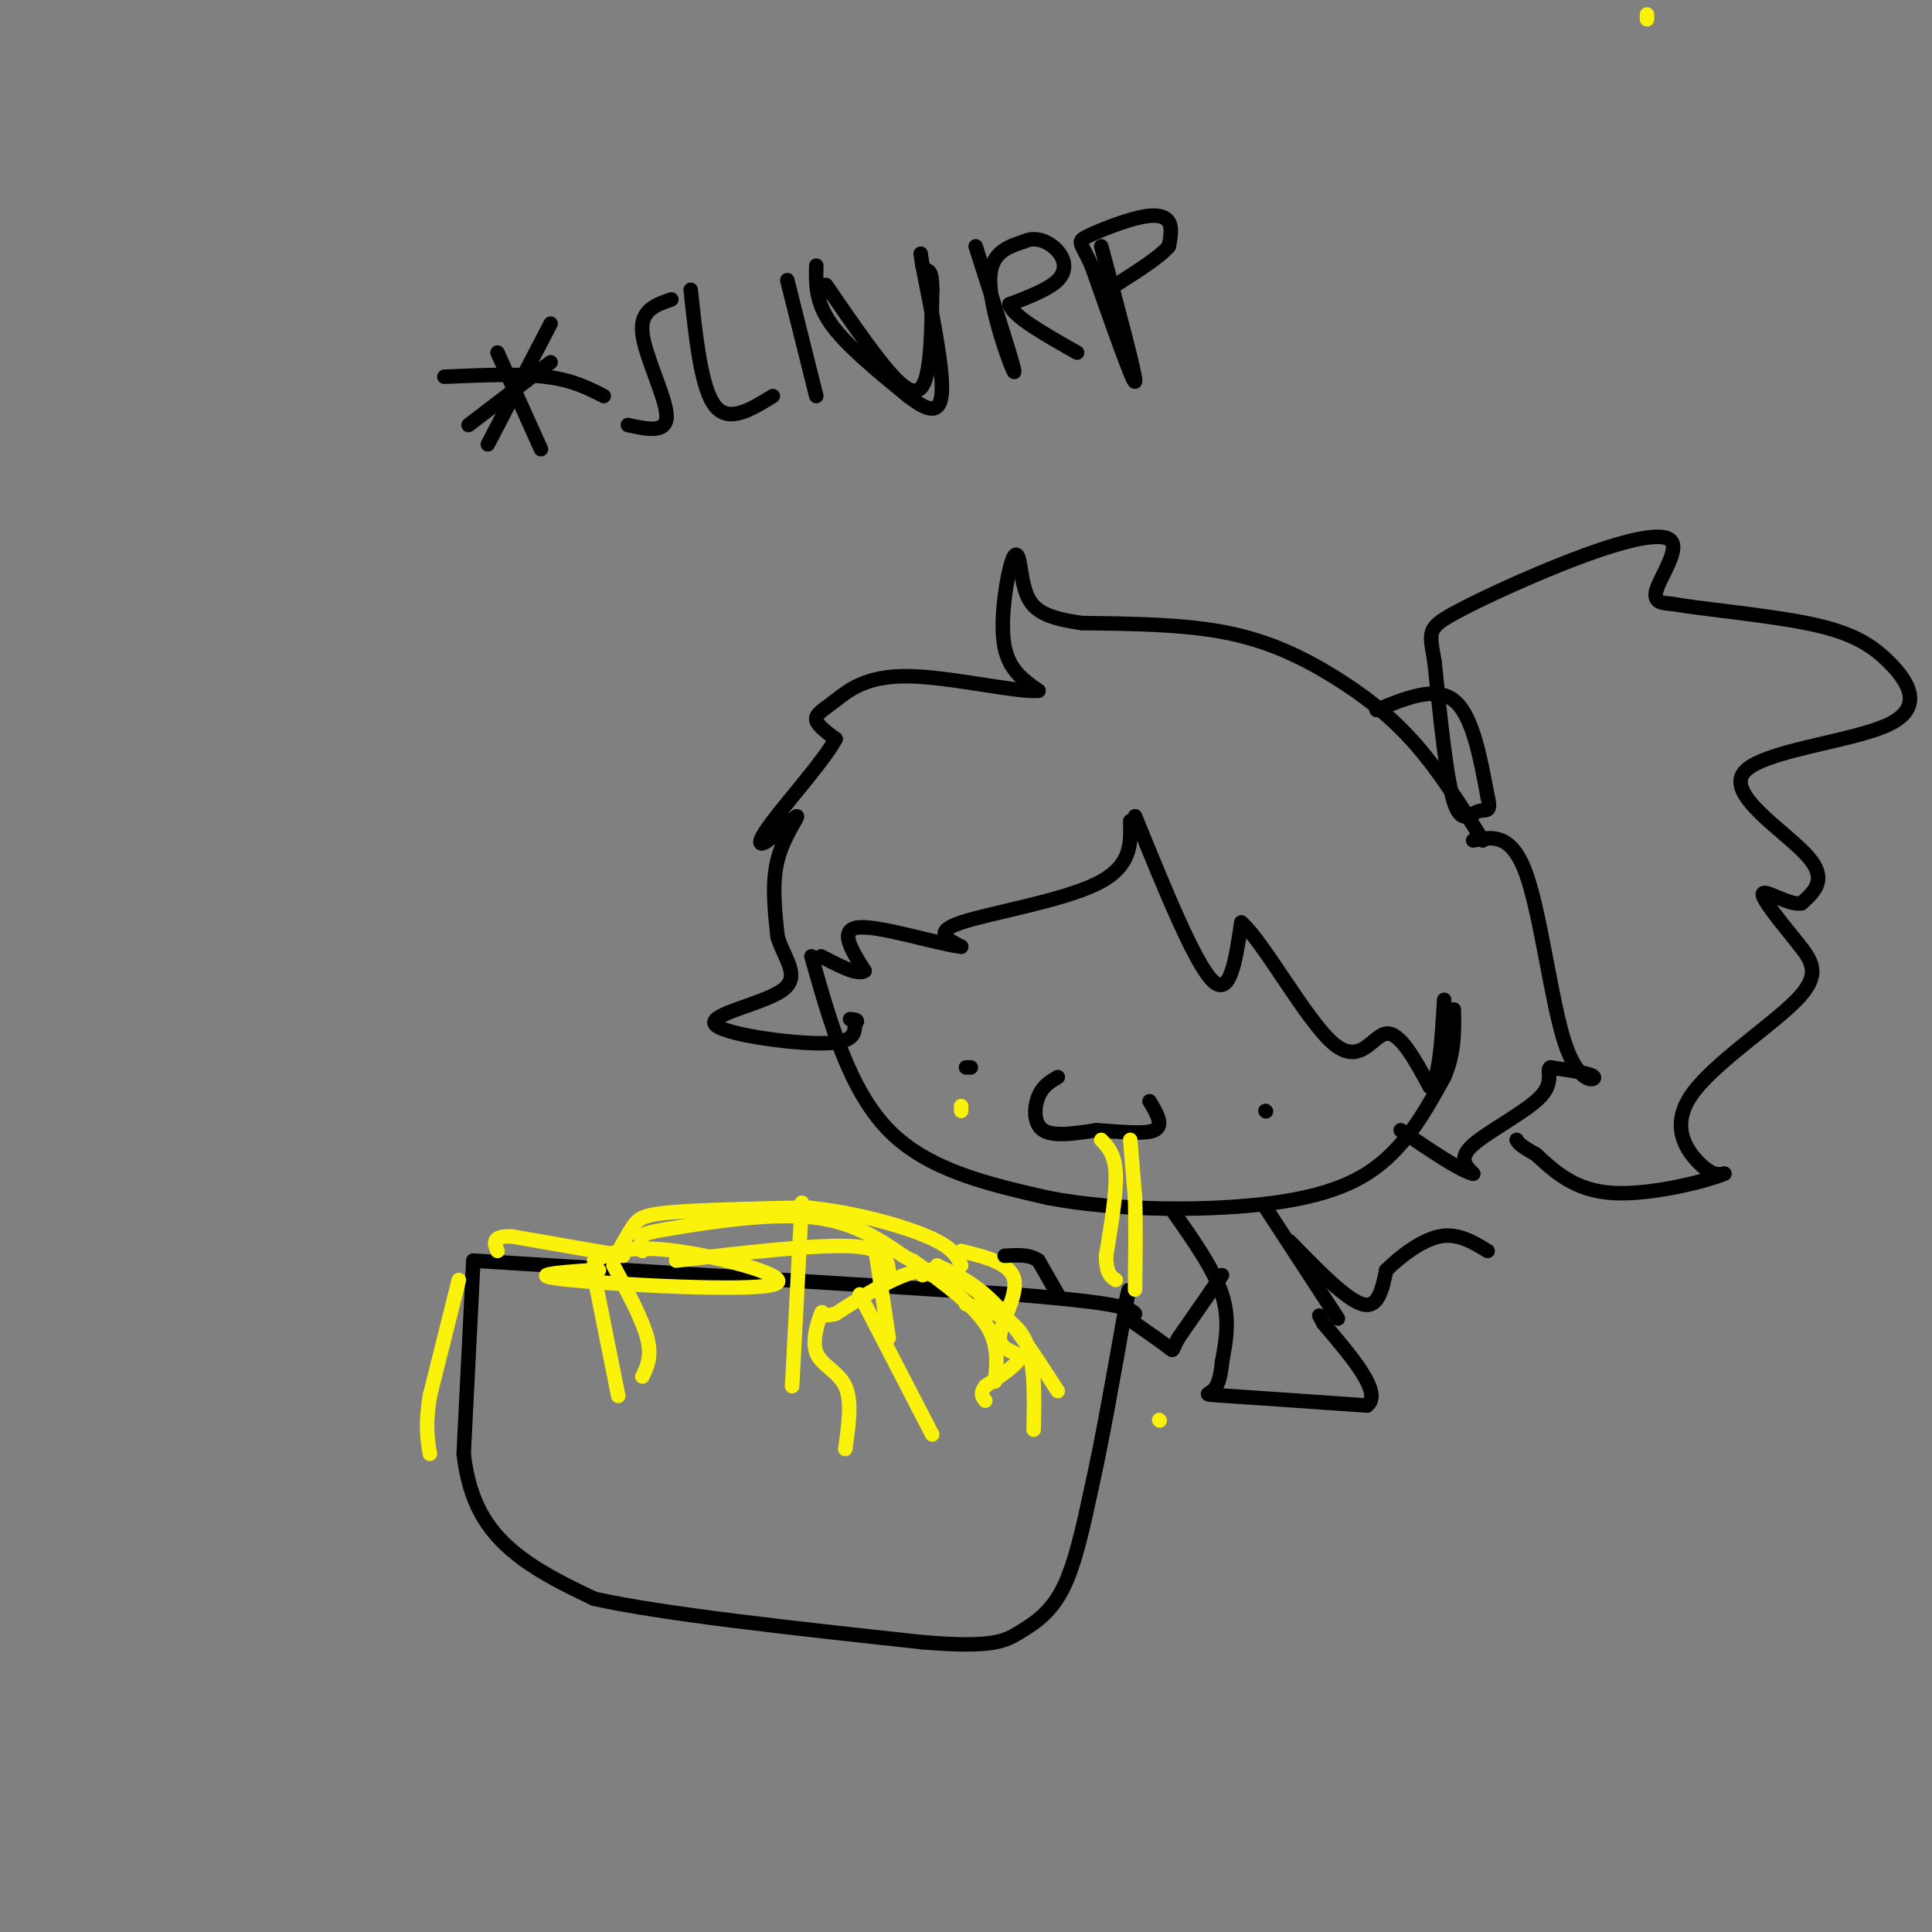 <svg viewBox='0 0 400 400' version='1.1' xmlns='http://www.w3.org/2000/svg' xmlns:xlink='http://www.w3.org/1999/xlink'><rect x="0" y="0" width="400" height="400" fill="#808080" stroke="none"/><g fill='none' stroke='#000000' stroke-width='3' stroke-linecap='round' stroke-linejoin='round'><path d='M98,261c0.000,0.000 112.000,7.000 112,7'/><path d='M210,268c22.833,1.833 23.917,2.917 25,4'/><path d='M98,261c0.000,0.000 -2.000,40.000 -2,40'/><path d='M96,301c1.156,10.222 5.044,15.778 10,20c4.956,4.222 10.978,7.111 17,10'/><path d='M123,331c14.167,3.167 41.083,6.083 68,9'/><path d='M191,340c14.583,1.226 17.042,-0.208 20,-2c2.958,-1.792 6.417,-3.940 9,-9c2.583,-5.060 4.292,-13.030 6,-21'/><path d='M226,308c2.167,-9.667 4.583,-23.333 7,-37'/><path d='M233,271c1.167,-6.333 0.583,-3.667 0,-1'/><path d='M168,198c3.917,13.833 7.833,27.667 16,36c8.167,8.333 20.583,11.167 33,14'/><path d='M217,248c14.440,2.798 34.042,2.792 47,1c12.958,-1.792 19.274,-5.369 24,-10c4.726,-4.631 7.863,-10.315 11,-16'/><path d='M299,223c2.167,-5.000 2.083,-9.500 2,-14'/><path d='M235,169c6.167,15.167 12.333,30.333 16,34c3.667,3.667 4.833,-4.167 6,-12'/><path d='M257,191c4.679,4.048 13.375,20.167 19,25c5.625,4.833 8.179,-1.619 11,-2c2.821,-0.381 5.911,5.310 9,11'/><path d='M296,225c2.000,-1.167 2.500,-9.583 3,-18'/><path d='M305,174c3.976,-0.780 7.952,-1.560 11,7c3.048,8.560 5.167,26.458 8,35c2.833,8.542 6.381,7.726 6,7c-0.381,-0.726 -4.690,-1.363 -9,-2'/><path d='M321,221c-1.012,0.524 0.958,2.833 -2,6c-2.958,3.167 -10.845,7.190 -14,10c-3.155,2.810 -1.577,4.405 0,6'/><path d='M305,243c-2.500,-0.500 -8.750,-4.750 -15,-9'/><path d='M307,174c-4.470,-7.125 -8.940,-14.250 -14,-20c-5.060,-5.750 -10.708,-10.125 -17,-14c-6.292,-3.875 -13.226,-7.250 -22,-9c-8.774,-1.750 -19.387,-1.875 -30,-2'/><path d='M224,129c-7.033,-0.985 -9.617,-2.446 -11,-5c-1.383,-2.554 -1.567,-6.200 -2,-8c-0.433,-1.800 -1.117,-1.754 -2,2c-0.883,3.754 -1.967,11.215 -1,16c0.967,4.785 3.983,6.892 7,9'/><path d='M215,143c-4.199,0.461 -18.198,-2.887 -27,-3c-8.802,-0.113 -12.408,3.008 -15,5c-2.592,1.992 -4.169,2.855 -4,4c0.169,1.145 2.085,2.573 4,4'/><path d='M173,153c-2.150,4.121 -9.526,12.422 -13,17c-3.474,4.578 -3.044,5.433 -1,4c2.044,-1.433 5.704,-5.155 6,-5c0.296,0.155 -2.773,4.187 -4,9c-1.227,4.813 -0.614,10.406 0,16'/><path d='M161,194c1.404,4.619 4.912,8.166 1,11c-3.912,2.834 -15.246,4.955 -14,7c1.246,2.045 15.070,4.013 22,4c6.930,-0.013 6.965,-2.006 7,-4'/><path d='M177,212c1.000,-0.833 0.000,-0.917 -1,-1'/><path d='M234,170c0.156,4.711 0.311,9.422 -7,13c-7.311,3.578 -22.089,6.022 -28,8c-5.911,1.978 -2.956,3.489 0,5'/><path d='M199,196c-4.711,-0.511 -16.489,-4.289 -21,-4c-4.511,0.289 -1.756,4.644 1,9'/><path d='M179,201c-1.333,1.000 -5.167,-1.000 -9,-3'/><path d='M285,147c6.083,-2.500 12.167,-5.000 16,-2c3.833,3.000 5.417,11.500 7,20'/><path d='M308,165c0.881,3.548 -0.417,2.417 -2,3c-1.583,0.583 -3.452,2.881 -5,-2c-1.548,-4.881 -2.774,-16.940 -4,-29'/><path d='M297,137c-1.044,-6.112 -1.653,-6.892 4,-10c5.653,-3.108 17.567,-8.544 27,-12c9.433,-3.456 16.386,-4.930 18,-3c1.614,1.930 -2.110,7.266 -3,10c-0.890,2.734 1.055,2.867 3,3'/><path d='M346,125c5.920,1.070 19.220,2.244 28,4c8.780,1.756 13.041,4.095 17,8c3.959,3.905 7.618,9.377 0,13c-7.618,3.623 -26.513,5.399 -30,10c-3.487,4.601 8.432,12.029 13,17c4.568,4.971 1.784,7.486 -1,10'/><path d='M373,187c-2.295,0.611 -7.531,-2.862 -8,-2c-0.469,0.862 3.830,6.060 7,10c3.170,3.940 5.210,6.623 0,12c-5.210,5.377 -17.672,13.448 -22,20c-4.328,6.552 -0.522,11.586 2,14c2.522,2.414 3.761,2.207 5,2'/><path d='M357,243c-3.622,1.556 -15.178,4.444 -23,4c-7.822,-0.444 -11.911,-4.222 -16,-8'/><path d='M318,239c-3.333,-1.833 -3.667,-2.417 -4,-3'/><path d='M219,223c-1.556,0.911 -3.111,1.822 -4,4c-0.889,2.178 -1.111,5.622 1,7c2.111,1.378 6.556,0.689 11,0'/><path d='M227,234c4.422,0.267 9.978,0.933 12,0c2.022,-0.933 0.511,-3.467 -1,-6'/><path d='M200,221c0.000,0.000 1.000,0.000 1,0'/><path d='M262,230c0.000,0.000 0.100,0.100 0.1,0.1'/></g>
<g fill='none' stroke='#FBF20B' stroke-width='3' stroke-linecap='round' stroke-linejoin='round'><path d='M341,4c0.000,0.000 0.000,-1.000 0,-1'/><path d='M234,236c0.000,0.000 1.000,12.000 1,12'/><path d='M235,248c0.167,5.167 0.083,12.083 0,19'/><path d='M203,268c-3.500,-2.833 -7.000,-5.667 -12,-5c-5.000,0.667 -11.500,4.833 -18,9'/><path d='M173,272c-3.308,0.978 -2.577,-1.078 -3,0c-0.423,1.078 -1.998,5.290 -1,8c0.998,2.710 4.571,3.917 6,7c1.429,3.083 0.715,8.041 0,13'/><path d='M127,261c1.422,-2.644 2.844,-5.289 4,-7c1.156,-1.711 2.044,-2.489 8,-3c5.956,-0.511 16.978,-0.756 28,-1'/><path d='M167,250c9.600,0.911 19.600,3.689 25,6c5.400,2.311 6.200,4.156 7,6'/><path d='M133,259c-0.214,-1.149 -0.429,-2.298 0,-3c0.429,-0.702 1.500,-0.958 8,-2c6.500,-1.042 18.429,-2.869 27,-2c8.571,0.869 13.786,4.435 19,8'/><path d='M187,260c3.833,2.000 3.917,3.000 4,4'/><path d='M140,261c14.333,-1.667 28.667,-3.333 36,-3c7.333,0.333 7.667,2.667 8,5'/><path d='M199,259c5.149,1.262 10.298,2.524 11,6c0.702,3.476 -3.042,9.167 -3,12c0.042,2.833 3.869,2.810 4,4c0.131,1.190 -3.435,3.595 -7,6'/><path d='M204,287c-1.167,1.500 -0.583,2.250 0,3'/><path d='M129,260c0.000,0.000 -23.000,-4.000 -23,-4'/><path d='M106,256c-4.333,-0.167 -3.667,1.417 -3,3'/><path d='M95,265c0.000,0.000 -6.000,24.000 -6,24'/><path d='M89,289c-1.000,6.000 -0.500,9.000 0,12'/><path d='M127,262c3.000,5.583 6.000,11.167 7,15c1.000,3.833 0.000,5.917 -1,8'/><path d='M200,270c4.833,1.333 9.667,2.667 12,7c2.333,4.333 2.167,11.667 2,19'/><path d='M228,236c1.417,1.500 2.833,3.000 3,7c0.167,4.000 -0.917,10.500 -2,17'/><path d='M229,260c0.000,3.667 1.000,4.333 2,5'/><path d='M240,294c0.000,0.000 0.100,0.100 0.1,0.1'/></g>
<g fill='none' stroke='#000000' stroke-width='3' stroke-linecap='round' stroke-linejoin='round'><path d='M103,73c0.000,0.000 9.000,20.000 9,20'/><path d='M97,88c0.000,0.000 17.000,-13.000 17,-13'/><path d='M114,67c0.000,0.000 -13.000,25.000 -13,25'/><path d='M92,78c7.750,-0.333 15.500,-0.667 21,0c5.500,0.667 8.750,2.333 12,4'/><path d='M139,62c-3.267,1.111 -6.533,2.222 -6,7c0.533,4.778 4.867,13.222 5,17c0.133,3.778 -3.933,2.889 -8,2'/><path d='M143,60c1.083,10.167 2.167,20.333 5,24c2.833,3.667 7.417,0.833 12,-2'/><path d='M163,58c0.000,0.000 6.000,24.000 6,24'/><path d='M171,59c5.689,8.289 11.378,16.578 15,20c3.622,3.422 5.178,1.978 6,-2c0.822,-3.978 0.911,-10.489 1,-17'/><path d='M193,60c0.000,-3.500 -0.500,-3.750 -1,-4'/><path d='M202,51c4.089,12.778 8.178,25.556 8,26c-0.178,0.444 -4.622,-11.444 -5,-18c-0.378,-6.556 3.311,-7.778 7,-9'/><path d='M212,50c2.548,-1.238 5.417,0.167 7,2c1.583,1.833 1.881,4.095 0,6c-1.881,1.905 -5.940,3.452 -10,5'/><path d='M209,63c0.667,2.500 7.333,6.250 14,10'/><path d='M169,55c-0.083,3.750 -0.167,7.500 3,12c3.167,4.500 9.583,9.750 16,15'/><path d='M188,82c4.222,3.267 6.778,3.933 7,-1c0.222,-4.933 -1.889,-15.467 -4,-26'/><path d='M191,55c-0.667,-4.333 -0.333,-2.167 0,0'/><path d='M228,51c3.667,13.667 7.333,27.333 7,28c-0.333,0.667 -4.667,-11.667 -9,-24'/><path d='M226,55c-2.190,-4.829 -3.164,-4.903 -1,-6c2.164,-1.097 7.467,-3.219 11,-4c3.533,-0.781 5.295,-0.223 6,1c0.705,1.223 0.352,3.112 0,5'/><path d='M242,51c-1.833,2.167 -6.417,5.083 -11,8'/><path d='M262,250c0.000,0.000 15.000,23.000 15,23'/><path d='M243,251c4.167,5.917 8.333,11.833 10,17c1.667,5.167 0.833,9.583 0,14'/><path d='M253,282c-0.286,3.488 -1.000,5.208 -2,6c-1.000,0.792 -2.286,0.655 3,1c5.286,0.345 17.143,1.173 29,2'/><path d='M283,291c3.333,-2.500 -2.833,-9.750 -9,-17'/><path d='M274,274c-1.500,-2.833 -0.750,-1.417 0,0'/><path d='M267,257c5.833,6.000 11.667,12.000 15,13c3.333,1.000 4.167,-3.000 5,-7'/><path d='M287,263c2.778,-2.778 7.222,-6.222 11,-7c3.778,-0.778 6.889,1.111 10,3'/><path d='M253,264c0.000,0.000 -9.000,13.000 -9,13'/><path d='M244,277c-1.533,2.689 -0.867,2.911 -2,2c-1.133,-0.911 -4.067,-2.956 -7,-5'/><path d='M219,268c0.000,0.000 -4.000,-7.000 -4,-7'/><path d='M215,261c-1.833,-1.333 -4.417,-1.167 -7,-1'/></g>
<g fill='none' stroke='#FBF20B' stroke-width='3' stroke-linecap='round' stroke-linejoin='round'><path d='M123,261c3.649,-1.655 7.298,-3.310 17,-2c9.702,1.310 25.458,5.583 20,7c-5.458,1.417 -32.131,-0.024 -42,-1c-9.869,-0.976 -2.935,-1.488 4,-2'/><path d='M122,263c1.000,-0.333 1.500,-0.167 2,0'/><path d='M123,264c0.000,0.000 5.000,25.000 5,25'/><path d='M166,249c0.000,0.000 -2.000,38.000 -2,38'/><path d='M178,268c0.000,0.000 15.000,29.000 15,29'/><path d='M194,262c3.917,1.833 7.833,3.667 12,8c4.167,4.333 8.583,11.167 13,18'/><path d='M189,261c6.083,4.417 12.167,8.833 15,13c2.833,4.167 2.417,8.083 2,12'/><path d='M181,257c0.000,0.000 3.000,20.000 3,20'/><path d='M199,230c0.000,0.000 0.000,-1.000 0,-1'/></g>
</svg>
